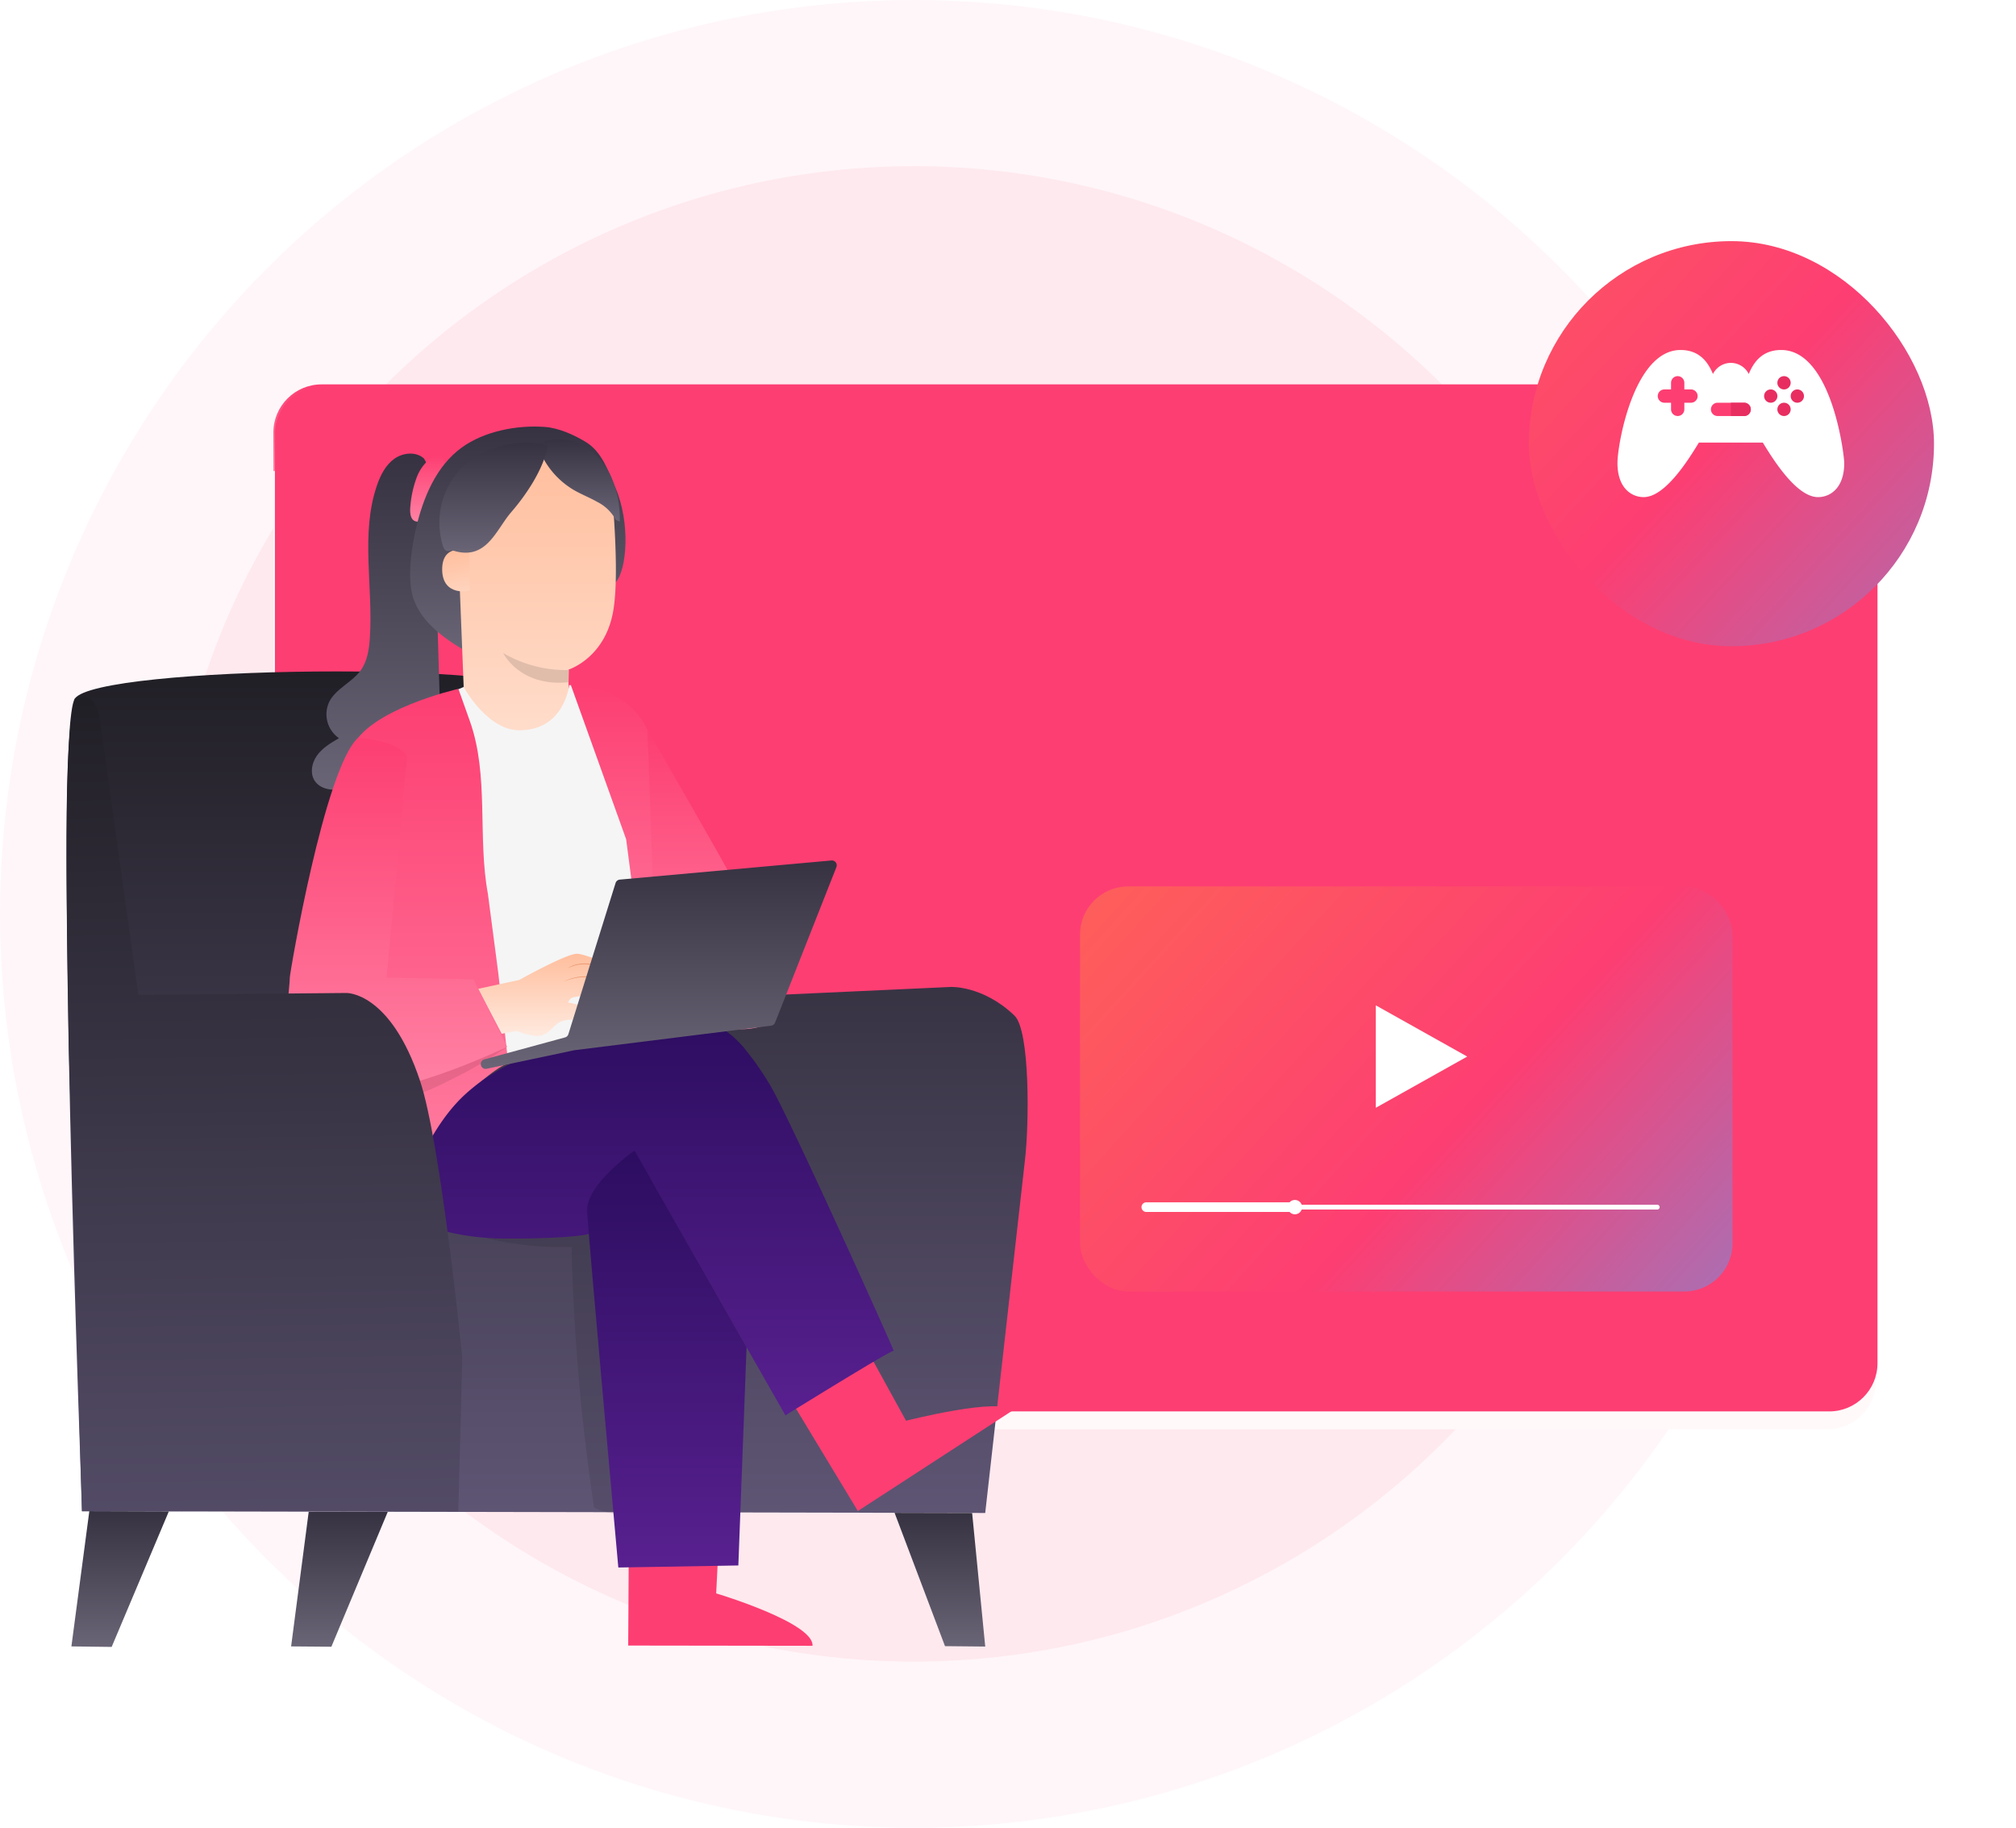 <svg xmlns="http://www.w3.org/2000/svg" xmlns:xlink="http://www.w3.org/1999/xlink" width="418" height="379" fill="none" xmlns:v="https://vecta.io/nano"><style><![CDATA[.B{opacity:.4}.C{fill:#fd3e72}.D{color-interpolation-filters:sRGB}.E{flood-opacity:0}]]></style><circle cx="189.5" cy="189.5" r="189.5" fill="#fff6f9"/><circle cx="189.497" cy="189.5" r="155.045" fill="#fee9ee"/><g filter="url(#A)"><rect x="56.68" y="79.703" width="332.281" height="212.66" rx="10" fill="#fff9fa"/></g><path d="M298.607 132.05h-149.62a11.04 11.04 0 0 0-11.014 11.049c-.002 2.925 1.157 5.731 3.222 7.803s4.867 3.239 7.792 3.247h149.62a11.05 11.05 0 0 0 7.813-3.236c2.072-2.073 3.236-4.883 3.236-7.814a11.05 11.05 0 0 0-11.049-11.049z" fill="#fff"/><path d="M277.279 132.05h21.624a10.75 10.75 0 0 1 10.748 10.748v.58a10.75 10.75 0 0 1-.818 4.113c-.541 1.304-1.332 2.489-2.33 3.487s-2.183 1.789-3.487 2.33a10.75 10.75 0 0 1-4.113.818h-21.624V132.05z" class="C"/><g fill="#fff"><path d="M291.784 146.132a4.81 4.81 0 0 1-2.676-.812c-.792-.529-1.41-1.281-1.775-2.162a4.82 4.82 0 0 1-.274-2.783c.186-.935.645-1.793 1.319-2.467s1.532-1.132 2.466-1.318 1.904-.091 2.784.274 1.632.982 2.162 1.774.812 1.724.812 2.677a4.82 4.82 0 0 1-1.411 3.406c-.904.904-2.129 1.411-3.407 1.411zm0-8.927c-.812.001-1.607.243-2.282.695a4.11 4.11 0 0 0-1.511 1.846c-.31.751-.391 1.577-.231 2.374s.551 1.529 1.126 2.103a4.11 4.11 0 0 0 2.104 1.123c.797.159 1.624.077 2.374-.234a4.12 4.12 0 0 0 1.844-1.514c.451-.676.692-1.471.692-2.283-.001-1.091-.436-2.136-1.207-2.907s-1.818-1.203-2.909-1.203z"/><path d="M299.007 149.197a.35.35 0 0 1-.135-.027c-.043-.018-.081-.044-.114-.077l-4.226-4.227c-.058-.067-.088-.154-.084-.243a.35.35 0 0 1 .103-.236c.063-.063.147-.1.236-.104s.176.027.244.085l4.226 4.226a.36.36 0 0 1 .078.114.35.35 0 0 1 .027.135.35.35 0 0 1-.027.136c-.019.042-.045.081-.078.114-.066.066-.156.104-.25.104z"/></g><g class="C"><path d="M158.028 142.838c-.031-.131-.049-.265-.052-.4-.005-.164-.025-.326-.058-.487a6.11 6.11 0 0 0-.133-.643 6.23 6.23 0 0 0-1.129-2.313 6.22 6.22 0 0 0-1.966-1.659c-.764-.411-1.605-.657-2.47-.724a6.25 6.25 0 0 0-2.551.336c-.564.191-1.094.468-1.571.823-.246.179-.48.373-.702.58a8.25 8.25 0 0 0-.614.707 6.14 6.14 0 0 0-.081 7.282 7.02 7.02 0 0 0 .579.718c.216.21.446.404.69.58a5.77 5.77 0 0 0 1.548.864c1.033.391 2.151.501 3.241.319.95-.16 1.85-.541 2.626-1.113.645-.471 1.195-1.061 1.617-1.739a5.96 5.96 0 0 0 .731-1.647c.066-.21.117-.425.15-.643.038-.158.063-.319.076-.481.002-.136.022-.27.058-.4.016.134.016.271 0 .405a2.71 2.71 0 0 1-.041.493c-.022.223-.063.444-.122.661a6.01 6.01 0 0 1-.695 1.739c-.471.785-1.103 1.46-1.855 1.982s-1.605.877-2.505 1.044a6.48 6.48 0 0 1-3.356-.29 5.94 5.94 0 0 1-1.635-.898c-.258-.193-.502-.405-.73-.632a6.54 6.54 0 0 1-.632-.759 6.46 6.46 0 0 1-1.237-3.855c.012-1.383.467-2.727 1.3-3.833.201-.26.418-.508.65-.742.234-.224.484-.431.748-.62a6.24 6.24 0 0 1 1.652-.852c1.096-.375 2.273-.451 3.408-.22a6.36 6.36 0 0 1 2.486 1.095 6.37 6.37 0 0 1 1.804 2.029c.308.543.529 1.129.655 1.74a5 5 0 0 1 .111.666 3.12 3.12 0 0 1 0 .493 1.79 1.79 0 0 1 .005.394z"/><path d="M156.708 138.902s-.099.116-.319.284l-.4.296-.261.179-.307.168c-1.123.662-2.407 1.003-3.71.986h-.58l-.533-.099-.267-.04-.238-.081-.487-.128a8.09 8.09 0 0 1-1.588-.707c-.483-.234-.907-.572-1.241-.992 0-.04.499.342 1.357.777.501.25 1.023.455 1.559.615l.476.11.243.058.249.035.516.069h.54c1.249.009 2.483-.286 3.594-.858l.313-.139.261-.151.429-.243c.243-.099.382-.186.394-.139zm-10.024 7.82s.098-.121.313-.289l.405-.296.256-.18.313-.168a7.17 7.17 0 0 1 3.704-.985h.58l.545.075.26.041.256.063.487.128a8.09 8.09 0 0 1 1.588.707 3.63 3.63 0 0 1 1.241.997c-.035.041-.499-.348-1.357-.777a9.8 9.8 0 0 0-1.565-.62l-.47-.11-.243-.058-.267-.017-.522-.07h-.533a7.72 7.72 0 0 0-3.594.858l-.313.139-.267.157-.429.243c-.238.116-.377.18-.388.162zm11.344-3.739c0 .099-2.834.139-6.33.099-2.107.031-4.215-.05-6.313-.244 0-.098 2.835-.145 6.33-.104 2.108-.031 4.215.052 6.313.249z"/><path d="M151.477 149.088c-.146-2.107-.179-4.22-.098-6.331l.249-6.325c.156 2.107.198 4.22.128 6.331l-.279 6.325z"/><path d="M151.479 149.076c-.615-.377-1.141-.883-1.542-1.484-.478-.624-.868-1.31-1.159-2.041a7.54 7.54 0 0 1-.522-2.829 7.21 7.21 0 0 1 .58-2.811c.309-.722.717-1.397 1.212-2.006.415-.591.945-1.092 1.559-1.473.035.041-.58.58-1.368 1.618-.438.61-.802 1.27-1.084 1.965a7.22 7.22 0 0 0-.58 2.69 7.61 7.61 0 0 0 .475 2.713 8.9 8.9 0 0 0 1.056 2.012c.776 1.084 1.408 1.611 1.373 1.646zm.281-12.644c.614.384 1.141.892 1.548 1.49.478.624.868 1.311 1.159 2.041a7.67 7.67 0 0 1 .528 2.829c-.006.966-.203 1.922-.58 2.812-.315.718-.722 1.392-1.212 2.005-.417.59-.947 1.09-1.559 1.473-.035-.041.58-.58 1.362-1.623a9.48 9.48 0 0 0 1.073-1.977c.361-.854.558-1.769.58-2.696a7.78 7.78 0 0 0-.482-2.713 8.98 8.98 0 0 0-1.055-2.006c-.748-1.072-1.362-1.594-1.362-1.635z"/></g><path d="M164.08 151.029c-.081 0-.15-3.368-.15-7.536l.15-7.537c.082 0 .151 3.368.151 7.537l-.151 7.536z" fill="#e0e0e0"/><path d="M173.651 144.129v2.707h-.626v-2.643c.029-.195.013-.394-.046-.582s-.16-.361-.295-.504-.3-.256-.484-.326a1.31 1.31 0 0 0-.578-.084c-.224-.017-.449.016-.659.096s-.399.206-.555.367a1.53 1.53 0 0 0-.347.568c-.073.213-.098.439-.074.662v2.446h-.632v-6.585h.632v2.73c.192-.28.453-.505.758-.654a1.96 1.96 0 0 1 .982-.198c1.147 0 1.924.661 1.924 2zm4.192 2.425a1.5 1.5 0 0 1-.992.331c-.183.02-.368-.002-.542-.063a1.24 1.24 0 0 1-.463-.29 1.22 1.22 0 0 1-.292-.462 1.23 1.23 0 0 1-.065-.542v-2.829h-.835v-.528h.835v-.997h.615v1.026h1.42v.528h-1.42v2.794c-.016.112-.005.226.029.334a.76.76 0 0 0 .172.287.75.75 0 0 0 .279.185c.105.04.219.056.331.046.252.007.498-.08.69-.243l.238.423zm3.48 0a1.48 1.48 0 0 1-.985.331 1.23 1.23 0 0 1-.545-.061c-.175-.06-.334-.159-.465-.289a1.25 1.25 0 0 1-.294-.463c-.062-.174-.084-.36-.064-.544v-2.829h-.835v-.528h.835v-.997h.614v1.026h1.42v.528h-1.42v2.794a.75.75 0 0 0 .027.333.74.74 0 0 0 .448.474c.105.04.218.055.331.045a1.04 1.04 0 0 0 .696-.243l.237.423zm5.859-2.052a2.25 2.25 0 0 1-.141.916c-.109.293-.278.559-.496.783s-.48.4-.77.518a2.26 2.26 0 0 1-.912.165 2.04 2.04 0 0 1-1.024-.22c-.316-.162-.585-.404-.779-.701v2.603h-.58v-6.377h.58v.921c.19-.304.456-.554.772-.723s.673-.251 1.031-.239a2.26 2.26 0 0 1 .905.163c.288.116.548.29.766.51a2.26 2.26 0 0 1 .498.773 2.25 2.25 0 0 1 .15.908zm-.626 0c0-.462-.183-.904-.51-1.23a1.74 1.74 0 0 0-2.459 0 1.74 1.74 0 0 0 0 2.459c.326.327.768.51 1.23.51s.903-.183 1.229-.51a1.74 1.74 0 0 0 .51-1.229zm1.513-1.889c-.001-.063.01-.125.033-.183a.46.46 0 0 1 .102-.155.45.45 0 0 1 .153-.105.47.47 0 0 1 .181-.039.5.5 0 0 1 .276.074c.082.052.147.127.187.216a.49.49 0 0 1-.097.537c-.068.07-.155.117-.251.137s-.194.01-.284-.027-.166-.1-.22-.182-.082-.176-.08-.273zm0 3.785c-.002-.063.009-.125.032-.183a.46.46 0 0 1 .101-.156c.044-.045.096-.081.154-.105s.119-.037.182-.037a.47.47 0 0 1 .185.035c.059.024.112.059.157.104s.08.098.104.157a.47.47 0 0 1 .035.185c0 .128-.05.251-.14.342s-.213.144-.341.145c-.063-.001-.125-.015-.183-.041a.49.49 0 0 1-.154-.108.48.48 0 0 1-.1-.159c-.023-.059-.034-.121-.032-.185v.006zm4.519-7.038h.579l-2.933 8.371h-.58l2.934-8.371zm7.731 2.811l-1.768 4.667h-.58l-1.473-3.826-1.478 3.826h-.58l-1.739-4.638h.58l1.467 3.966 1.501-3.966h.545l1.49 3.966 1.484-3.966.551-.029zm7.767 0l-1.739 4.667h-.58l-1.472-3.826-1.519 3.826h-.58l-1.739-4.638h.58l1.466 3.966 1.502-3.966h.51l1.49 3.966 1.484-3.966.597-.029zm7.766 0l-1.768 4.667h-.58l-1.472-3.826-1.479 3.826h-.579l-1.74-4.638h.58l1.461 3.966 1.501-3.966h.545l1.467 3.937 1.484-3.966h.58zm.256 4.22a.46.46 0 0 1 .032-.183.47.47 0 0 1 .101-.156c.044-.045.096-.081.154-.105a.47.47 0 0 1 .182-.037.47.47 0 0 1 .185.035c.059.024.112.059.157.104s.08.098.104.157a.47.47 0 0 1 .035.185.49.49 0 0 1-.14.343c-.09.091-.213.143-.341.144s-.247-.056-.335-.147-.136-.213-.134-.34z" fill="#263238"/><path d="M220.746 149.436c-.104 0-.191-2.145-.191-4.788l.191-4.795c.104 0 .191 2.145.191 4.795l-.191 4.788zm77.863-17.387l.951.035c.319 0 .701.093 1.159.151.232.035.476.11.736.174.283.058.561.142.829.249 1.44.496 2.761 1.285 3.879 2.319.341.322.662.665.962 1.026l.446.58.226.301.203.33c.596.933 1.04 1.955 1.316 3.027.746 2.789.377 5.759-1.03 8.281a11.11 11.11 0 0 1-6.506 5.226 11.46 11.46 0 0 1-2.499.441c-.863.063-1.739 0-2.62.034h-5.467-11.901l-130.321.047a11.2 11.2 0 0 1-6.307-20.406 10.94 10.94 0 0 1 4.238-1.739c1.501-.211 3.018-.287 4.533-.227h34.603l58.587.047 39.502.046h10.736 2.794.951-.951-2.794-10.736l-39.502.168-58.587.029-34.603.012c-1.496-.068-2.996-.002-4.481.197a10.75 10.75 0 0 0-4.122 1.739c-1.254.865-2.314 1.982-3.112 3.28a10.97 10.97 0 0 0-1.526 4.257 10.91 10.91 0 0 0 .377 4.586c.451 1.485 1.213 2.856 2.236 4.023a10.9 10.9 0 0 0 3.695 2.742 10.89 10.89 0 0 0 4.498.973l130.321.041h11.901 5.467 2.609c.835-.048 1.662-.192 2.464-.429 2.726-.826 5.027-2.677 6.418-5.163s1.765-5.415 1.043-8.171a10.53 10.53 0 0 0-1.293-3.003l-.197-.324-.226-.302-.441-.579a10.66 10.66 0 0 0-.962-1.009 11.02 11.02 0 0 0-3.832-2.319c-.267-.11-.542-.197-.823-.261l-.731-.18-1.159-.168-.951-.081z" class="C"/><path d="M56.68 89.703c0-5.523 4.477-10 10-10h312.178c5.523 0 10 4.477 10 10v7.971H56.68v-7.971z" fill="url(#D)"/><g fill="#fff"><circle cx="75.541" cy="89.857" r="4.354"/><circle cx="95.856" cy="89.857" r="4.354"/><circle cx="116.17" cy="89.857" r="4.354"/></g><g opacity=".6" fill="#c4c4c4"><path d="M139.238 221.59h167.016v9.877H139.238z" class="B"/><use xlink:href="#a" class="B"/><path d="M106.006 200.043h39.509v2.694h-39.509zm6.287 4.49h26.938v2.694h-26.938z" class="B"/><use xlink:href="#a" x="48.488" y="72.734" class="B"/><path d="M160.781 272.775h26.938v2.694h-26.938z" class="B"/><use xlink:href="#a" x="96.978" y="72.736" class="B"/><path d="M209.271 272.776h26.938v2.694h-26.938z" class="B"/><use xlink:href="#a" x="145.471" y="72.737" class="B"/><path d="M257.764 272.779h26.938v2.694h-26.938z" class="B"/><use xlink:href="#a" x="96.982" class="B"/><path d="M202.988 200.043h39.509v2.694h-39.509zm6.287 4.49h26.938v2.694h-26.938z" class="B"/><use xlink:href="#a" x="145.475" class="B"/><path d="M251.48 200.043h39.509v2.694H251.48zm6.288 4.49h26.938v2.694h-26.938zm48.482-35.918h26.938v26.938H306.25zm-6.287 31.428h39.509v2.694h-39.509zm6.287 4.49h26.938v2.694H306.25z" class="B"/><use xlink:href="#a" x="48.5" class="B"/><path d="M154.506 200.043h39.509v2.694h-39.509zm6.287 4.49h26.938v2.694h-26.938z" class="B"/></g><rect x="57" y="80" width="332.281" height="212.66" rx="10" style="mix-blend-mode:color" class="C"/><path d="M35.009 313.387l-11.856 28.107-8.348-.104 3.717-28.055 16.488.052z" fill="url(#E)"/><path d="M80.4 313.484l-11.693 27.973-8.348-.067 3.65-27.928 16.391.022z" fill="url(#F)"/><path d="M15.515 144.867c4.586-6.869 95.038-7.88 98.866-.743l33.05 62.806 49.701-2.282s6.69-.32 13.217 5.947c3.226 3.085 3.062 22.546 2.155 30.061l-8.228 73.065-187.252-.379s-6.088-161.606-1.509-168.475z" fill="url(#G)"/><path d="M201.565 313.729l2.713 27.69-8.34-.082-10.452-27.645 16.079.037z" fill="url(#H)"/><path opacity=".09" d="M101.275 256.839c5.643 1.324 11.436 1.904 17.231 1.725a431.11 431.11 0 0 0 4.675 54.02c1.408.734 2.946 1.186 4.527 1.33 1.576.045 3.293-.676 3.94-2.118.319-.89.428-1.841.32-2.78-.781-18.012-2.632-35.961-5.546-53.753-.215-1.315-.527-2.78-1.635-3.53s-2.453-.513-3.717-.283c-6.978 1.303-13.888 2.916-20.732 4.839" fill="#000"/><path d="M91.53 156.939L89.79 98.43l-1.888-3.367c-1.665-1.487-4.364-1.212-6.162.082s-2.855 3.39-3.576 5.486c-3.471 10.065-.743 21.126-1.487 31.749-.156 2.304-.52 4.698-1.858 6.578-1.821 2.557-5.203 3.814-6.586 6.624-.592 1.288-.711 2.743-.337 4.11s1.217 2.56 2.381 3.368c-1.702.996-3.464 2.037-4.594 3.657s-1.487 3.977-.193 5.501c1.353 1.65 3.836 1.673 5.947 1.487 6.024-.518 11.973-1.69 17.744-3.494.746-.155 1.421-.552 1.918-1.13.367-.65.518-1.4.431-2.141z" fill="url(#I)"/><path d="M92.42 98.164c-.171.825.401-.691 0 0h0z" fill="#ff725e"/><path d="M91.77 94.884c-.676-.743-1.717-.409-2.498.149-1.38 1.102-2.412 2.578-2.974 4.252a22.04 22.04 0 0 0-1.197 5.523c-.119 1.093-.119 2.408.595 3.04a1.4 1.4 0 0 0 1.769 0 5.2 5.2 0 0 0 1.338-1.643c1.509-2.525 2.726-5.213 3.627-8.013.141-.855-.149-2.765-.662-3.308z" fill="url(#J)"/><path d="M86.26 109.513c1.487-6.341 4.163-12.823 9.426-16.673 4.684-3.434 11.515-4.743 17.306-4.311 2.847.208 6.028 1.635 8.474 3.122 3.345 2.044 4.661 6.006 6.192 9.612 3.063 7.233 2.334 16.867 0 19.476l-30.269 14.741c-5.203-2.914-10.801-6.839-12.005-12.637-.818-3.97-.045-9.389.877-13.329z" fill="url(#K)"/><path d="M97.729 98.259l18.918-4.914c6.066-.684 10.147 6.757 10.571 12.845.476 6.764.788 15.038 0 20.071-1.546 10.161-9.322 12.577-9.322 12.577l-.059 11.842-8.817 26.88-12.555-26.88-1.925-48.802c-.018-.893.299-1.76.89-2.43a3.57 3.57 0 0 1 2.299-1.189z" fill="url(#L)"/><path d="M117.943 138.936l-.06 2.527c-10.154 1.019-13.559-6.058-13.559-6.058 4.125 2.416 8.84 3.638 13.619 3.531z" fill="#e0bdaa"/><path d="M97.287 114.263c-.141-.067-5.65-1.821-5.605 3.851s5.731 4.46 5.739 4.281-.134-8.132-.134-8.132z" fill="url(#M)"/><path d="M127.676 107.796a8.84 8.84 0 0 0-3.829-3.717c-1.568-.899-3.278-1.554-4.846-2.46-3.622-2.131-6.331-5.521-7.612-9.523 1.419-.682 2.977-1.026 4.552-1.005s3.123.405 4.524 1.124c2.814 1.463 5.04 3.848 6.304 6.757 1.235 2.899 1.826 6.031 1.732 9.181" fill="url(#N)"/><path d="M95.988 96.743c4.193-3.977 12.109-6.177 17.573-4.312-.81 4.772-4.416 10.132-7.582 13.79s-5.107 10.132-12.043 7.939c-.476-.149-1.026.282-1.487 0a1.81 1.81 0 0 1-.617-.981 16.27 16.27 0 0 1-.233-8.803c.733-2.899 2.252-5.541 4.388-7.633z" fill="url(#O)"/><path d="M178.395 277.393l9.463 17.202s19.914-5.055 21.973-2.045l-31.964 20.762-15.826-26.188 16.354-9.731zm-28.927 33.391l-.974 19.61s20.308 6.066 19.974 10.868l-38.216-.052.186-30.738 19.03.312z" class="C"/><g fill="#263238"><path d="M148.957 321.757c-.625.174-1.286.174-1.911 0a8.12 8.12 0 0 1-1.985-.64c-.377-.174-.742-.372-1.092-.594-.212-.123-.403-.279-.565-.461a.81.81 0 0 1-.206-.482c-.014-.179.032-.357.131-.507a1.05 1.05 0 0 1 .364-.304c.144-.072.301-.111.461-.112a2.84 2.84 0 0 1 .744.111 6.61 6.61 0 0 1 1.174.424 6.48 6.48 0 0 1 1.747 1.182c.87.825 1.167 1.524 1.1 1.561s-.505-.528-1.397-1.212a7.58 7.58 0 0 0-1.688-.988c-.355-.143-.72-.26-1.092-.35-.402-.111-.744-.119-.848.06-.037.067-.044.096.037.215.123.131.263.244.417.335a10.2 10.2 0 0 0 1.003.58c.588.304 1.203.553 1.836.743a13.99 13.99 0 0 1 1.77.439z"/><path d="M148.714 322.06c-.356-.549-.525-1.198-.483-1.851a6.32 6.32 0 0 1 .29-2.089 6.71 6.71 0 0 1 .505-1.152c.107-.249.276-.467.49-.632s.469-.273.737-.312c.169.005.334.059.473.156s.249.23.315.387c.096.223.161.458.193.698a4.46 4.46 0 0 1-.862 3.249c-.744.974-1.539 1.189-1.554 1.122s.595-.438 1.175-1.382a4.33 4.33 0 0 0 .631-1.784 3.62 3.62 0 0 0 0-1.1c-.052-.409-.2-.744-.349-.699a1.41 1.41 0 0 0-.676.617 6.08 6.08 0 0 0-.491 1.026 7.07 7.07 0 0 0-.394 1.903c-.089 1.1.097 1.776 0 1.843z"/></g><path d="M94.02 143.344l2.141-.907c-.654-1.041 4.46 8.92 11.403 8.987 9.5.089 10.451-9.381 10.451-9.381l.498.067 15.611 16.183 2.059 45.345-1.695 5.82-33.555 12.184-11.701-23.297-1.033-14.354 5.82-40.647z" fill="#f5f5f5"/><path d="M95.043 142.837s-19.06 4.334-22.16 12.466c-1.375 3.591-1.814 61.506-1.814 61.506s-2.371 5.3-2.23 16.234c.149 10.482 7.084 17.261 15.729 19.216 0 0 2.275-16.465 11.396-24.724 8.638-7.82 9.433-6.868 9.433-6.868l-2.081-18.889-2.156-16.443c-2.17-11.745.268-24.486-3.716-35.741l-2.401-6.757z" fill="url(#P)"/><path d="M135.262 154.353l13.001 57.157-13.975-3.182-4.46-34.299-11.463-31.964 4.416.639a15.2 15.2 0 0 1 8.03 3.907c2.225 2.077 3.776 4.774 4.451 7.742z" fill="url(#Q)"/><path opacity=".09" d="M71.209 226.621a2.03 2.03 0 0 0 .227 1.01 2.04 2.04 0 0 0 .695.767c.587.374 1.25.612 1.94.698 3.211.565 6.527 0 9.664-1.04 3.54-1.236 6.986-2.727 10.31-4.46 4.936-2.439 6.483-3.546 11.15-6.482-4.839 1.977-6.438 2.23-11.53 3.389-7.605 1.747-15.611 2.609-22.464 6.282" fill="#000"/><path d="M99.156 205.035l8.504-1.836s9.761-5.449 11.953-5.434c1.97 0 9.776 3.531 11.299 4.23a.89.89 0 0 1 .409.371c.194.344.247.75.148 1.132a1.53 1.53 0 0 1-.675.92l-.134.082.096.2c.126.26.207.539.238.825a1.02 1.02 0 0 1-.145.625 1.03 1.03 0 0 1-1.127.462c-.212-.054-.402-.174-.542-.343l.342.431c.142.171.23.381.253.602l.045.431c.026.235-.02.472-.131.681a1.17 1.17 0 0 1-.494.486c-.198.103-.423.146-.645.125a1.16 1.16 0 0 1-.611-.244c-1.056-.84-3.3-2.49-4.646-2.49-1.439.057-2.873.219-4.289.483a1.5 1.5 0 0 0-.767.389 1.49 1.49 0 0 0-.422.749c.743-.075 6.63 1.858 8.704 2.557a2.05 2.05 0 0 1 .848.507 2.06 2.06 0 0 1 .513.846c.171.58 0 1.256-1.257 1.174-2.546-.327-5.065-.838-7.537-1.531 0 0-2.461-.283-3.814 1.041-1.895 1.865-2.787 2.579-4.728 2.23a15.89 15.89 0 0 1-3.441-.967l-3.078.588-4.869-9.322z" fill="url(#R)"/><path d="M117.055 203.458c0 .037.706-.312 1.903-.587a10.18 10.18 0 0 1 4.753.04c1.559.387 3.005 1.138 4.219 2.19.937.803 1.383 1.434 1.412 1.405-.087-.158-.192-.305-.312-.439a8.12 8.12 0 0 0-1.011-1.07c-1.212-1.096-2.677-1.873-4.264-2.262a9.86 9.86 0 0 0-4.827.032 9.06 9.06 0 0 0-1.398.475c-.165.056-.324.129-.475.216zm.683-2.698c.626-.309 1.288-.538 1.97-.684a9 9 0 0 1 4.943.565c1.548.674 3.003 1.546 4.327 2.594l1.219.937a2.27 2.27 0 0 0 .468.327c-.128-.14-.267-.269-.416-.387l-1.189-.988a17.82 17.82 0 0 0-4.342-2.669c-1.59-.663-3.34-.844-5.032-.52a5.73 5.73 0 0 0-1.487.527c-.125.063-.247.133-.364.208l-.097.09z" fill="#eb996e"/><path d="M84.403 157.036l-4.245 45.65h-1.212l19.238.386 6.965 13.983s-25.229 12.273-36.016 8.92c-12.778-4.014-9.136-18.272-9.039-23.312 0-.884 7.188-43.293 14.124-49.649.015-.014 9.18.595 10.184 4.022z" fill="url(#S)"/><path d="M84.586 252.26s6.883 4.571 20.561 4.571 16.807-.929 16.807-.929l12.801-11.633 28.099 49.21s22.3-13.827 22.449-13.381c.268.268-20.814-46.615-25.415-54.725-1.541-2.653-3.281-5.185-5.204-7.575-2.306-2.972-5.406-5.23-8.943-6.511s-7.364-1.535-11.038-.73a91.09 91.09 0 0 0-11.649 3.234c-10.198 3.717-18.844 6.244-26.225 12.786-8.556 7.56-13.722 22.241-12.243 25.683z" fill="url(#T)"/><path d="M131.563 238.583s-10.11 6.995-9.835 12.6c.231 4.698 6.475 73.845 6.475 73.845l24.887-.424 1.703-45.278-23.23-40.743z" fill="url(#U)"/><path d="M134.242 151.358s26.977 46.341 27.579 49.901c.453 2.647-.409 10.192-2.825 11.151-6.765 2.728-14.585-.446-21.728-5.39l-1.071-.743-1.955-54.919z" fill="url(#V)"/><path d="M15.519 144.868s4.23-2.461 5.204 4.385l7.954 57.046 43.115-.402s9.121-.349 15.306 18.227c4.326 13.002 8.749 57.239 8.749 57.239l-.818 32.009H16.976l-2.728-96.949c-.401-29.816-1.256-62.36 1.271-71.555z" fill="url(#W)"/><path d="M172.42 178.421l-43.91 3.97c-.2.017-.39.094-.546.22a1.01 1.01 0 0 0-.331.486l-9.783 31.34a1 1 0 0 1-.624.654l-16.867 4.594a1 1 0 0 0-.477.353c-.12.163-.186.359-.192.562-.005.154.025.307.089.448a1.01 1.01 0 0 0 .278.362c.119.098.26.167.41.202a1.01 1.01 0 0 0 .457-.002l18.145-3.843 40.818-5.092c.181-.021.353-.091.497-.202s.255-.26.321-.43l12.719-32.246c.061-.158.082-.329.06-.497s-.086-.328-.186-.465a1.01 1.01 0 0 0-.386-.319 1.02 1.02 0 0 0-.492-.095z" fill="url(#X)"/><g filter="url(#B)"><rect x="317" y="46" width="84" height="84" rx="42" fill="url(#Y)"/></g><path d="M369.303 72.572c-4.186 0-5.839 2.887-6.716 4.978a4.14 4.14 0 0 0-7.42 0c-.877-2.091-2.529-4.978-6.717-4.978-9.655 0-13.083 19.497-13.083 23.439 0 5.218 2.928 7.069 5.435 7.069 4.411 0 9.154-7.539 11.443-11.304h13.264c2.287 3.763 7.047 11.304 11.442 11.304 2.508 0 5.435-1.851 5.435-7.069 0-1.657-2.583-23.439-13.083-23.439z" fill="#fff"/><path d="M363.012 84.885a1.38 1.38 0 0 1-1.378 1.378h-5.512a1.38 1.38 0 0 1-1.378-1.378 1.38 1.38 0 0 1 1.378-1.378h5.512a1.38 1.38 0 0 1 1.378 1.378z" class="C"/><path d="M363.015 84.886a1.38 1.38 0 0 1-1.378 1.378h-2.756v-2.756h2.756a1.38 1.38 0 0 1 1.378 1.378z" fill="#e82e61"/><path d="M350.611 80.751h-1.378v-1.378a1.38 1.38 0 0 0-1.378-1.378 1.38 1.38 0 0 0-1.378 1.378v1.378h-1.378a1.38 1.38 0 0 0-1.378 1.378 1.38 1.38 0 0 0 1.378 1.378h1.378v1.378a1.38 1.38 0 0 0 1.378 1.378 1.38 1.38 0 0 0 1.378-1.378v-1.378h1.378a1.38 1.38 0 0 0 1.378-1.378 1.38 1.38 0 0 0-1.378-1.378z" class="C"/><g fill="#e82e61"><use xlink:href="#b"/><use xlink:href="#b" y="5.513"/><use xlink:href="#c"/><use xlink:href="#c" x="-5.513" y="-0.001"/></g><g filter="url(#C)"><rect x="223.932" y="180.799" width="135.291" height="83.999" rx="10" fill="url(#Z)"/></g><g fill="#fff"><path d="M343.608 250.805a.5.5 0 1 0 0-1v1zm-105.928 0h105.928v-1H237.68v1z"/><path d="M237.68 249.305a1 1 0 1 0 0 2v-2zm0 2h30.106v-2H237.68v2z"/><path d="M269.973 250.303c0 .821-.665 1.487-1.486 1.487a1.49 1.49 0 0 1-1.487-1.487c0-.821.666-1.486 1.487-1.486s1.486.665 1.486 1.486zm34.242-31.221l-18.956 10.622V208.46l18.956 10.622z"/></g><defs><filter id="A" x="27.68" y="54.703" width="390.281" height="270.66" filterUnits="userSpaceOnUse" class="D"><feFlood result="A" class="E"/><feColorMatrix in="SourceAlpha" values="0 0 0 0 0 0 0 0 0 0 0 0 0 0 0 0 0 0 127 0"/><feOffset dy="4"/><feGaussianBlur stdDeviation="14.5"/><feColorMatrix values="0 0 0 0 0 0 0 0 0 0 0 0 0 0 0 0 0 0 0.1 0"/><feBlend in2="A"/><feBlend in="SourceGraphic"/></filter><filter id="B" x="308" y="41" width="102" height="102" filterUnits="userSpaceOnUse" class="D"><feFlood result="A" class="E"/><feColorMatrix in="SourceAlpha" values="0 0 0 0 0 0 0 0 0 0 0 0 0 0 0 0 0 0 127 0"/><feOffset dy="4"/><feGaussianBlur stdDeviation="4.5"/><feColorMatrix values="0 0 0 0 0 0 0 0 0 0 0 0 0 0 0 0 0 0 0.2 0"/><feBlend in2="A"/><feBlend in="SourceGraphic"/></filter><filter id="C" x="217.932" y="177.799" width="147.291" height="95.999" filterUnits="userSpaceOnUse" class="D"><feFlood result="A" class="E"/><feColorMatrix in="SourceAlpha" values="0 0 0 0 0 0 0 0 0 0 0 0 0 0 0 0 0 0 127 0"/><feOffset dy="3"/><feGaussianBlur stdDeviation="3"/><feColorMatrix values="0 0 0 0 0 0 0 0 0 0 0 0 0 0 0 0 0 0 0.15 0"/><feBlend in2="A"/><feBlend in="SourceGraphic"/></filter><linearGradient id="D" x1="222.769" y1="79.703" x2="222.769" y2="97.674" xlink:href="#d"><stop stop-color="#fd3e72"/><stop offset="1" stop-color="#ff82a4"/></linearGradient><linearGradient id="E" x1="24.907" y1="313.335" x2="24.907" y2="341.494" xlink:href="#d"><stop stop-color="#363241"/><stop offset="1" stop-color="#6a6576"/></linearGradient><linearGradient id="F" x1="70.38" y1="313.462" x2="70.38" y2="341.457" xlink:href="#d"><stop stop-color="#363241"/><stop offset="1" stop-color="#6a6576"/></linearGradient><linearGradient id="G" x1="113.44" y1="139.223" x2="113.44" y2="313.721" xlink:href="#d"><stop stop-color="#211f26"/><stop offset="1" stop-color="#5e5574"/></linearGradient><linearGradient id="H" x1="194.882" y1="313.692" x2="194.882" y2="341.419" xlink:href="#d"><stop stop-color="#363241"/><stop offset="1" stop-color="#6a6576"/></linearGradient><linearGradient id="I" x1="78.11" y1="94.056" x2="78.11" y2="163.782" xlink:href="#d"><stop stop-color="#363241"/><stop offset="1" stop-color="#6a6576"/></linearGradient><linearGradient id="J" x1="88.755" y1="94.454" x2="88.755" y2="108.164" xlink:href="#d"><stop stop-color="#fd3e72"/><stop offset="1" stop-color="#ff82a4"/></linearGradient><linearGradient id="K" x1="107.364" y1="88.449" x2="107.364" y2="135.479" xlink:href="#d"><stop stop-color="#363241"/><stop offset="1" stop-color="#6a6576"/></linearGradient><linearGradient id="L" x1="111.119" y1="93.302" x2="111.119" y2="177.561" xlink:href="#d"><stop stop-color="#ffbe9d"/><stop offset="1" stop-color="#ffeadf"/></linearGradient><linearGradient id="M" x1="94.551" y1="113.955" x2="98" y2="131.5" xlink:href="#d"><stop stop-color="#ffbe9d"/><stop offset="1" stop-color="#ffeadf"/></linearGradient><linearGradient id="N" x1="119.95" y1="91.09" x2="119.95" y2="108.153" xlink:href="#d"><stop stop-color="#363241"/><stop offset="1" stop-color="#6a6576"/></linearGradient><linearGradient id="O" x1="102.332" y1="91.759" x2="102.332" y2="114.603" xlink:href="#d"><stop stop-color="#363241"/><stop offset="1" stop-color="#6a6576"/></linearGradient><linearGradient id="P" x1="87.116" y1="142.837" x2="87.116" y2="252.259" xlink:href="#d"><stop stop-color="#fd3e72"/><stop offset="1" stop-color="#ff82a4"/></linearGradient><linearGradient id="Q" x1="133.314" y1="142.065" x2="133.314" y2="211.51" xlink:href="#d"><stop stop-color="#fd3e72"/><stop offset="1" stop-color="#ff82a4"/></linearGradient><linearGradient id="R" x1="115.337" y1="197.765" x2="115.337" y2="214.821" xlink:href="#d"><stop stop-color="#ffbe9d"/><stop offset="1" stop-color="#ffeadf"/></linearGradient><linearGradient id="S" x1="82.347" y1="153.014" x2="82.347" y2="226.555" xlink:href="#d"><stop stop-color="#fd3e72"/><stop offset="1" stop-color="#ff82a4"/></linearGradient><linearGradient id="T" x1="134.82" y1="210.096" x2="134.82" y2="293.479" xlink:href="#d"><stop stop-color="#2c0d60"/><stop offset="1" stop-color="#58208f"/></linearGradient><linearGradient id="U" x1="138.258" y1="238.583" x2="138.258" y2="325.028" xlink:href="#d"><stop stop-color="#2c0d60"/><stop offset="1" stop-color="#58208f"/></linearGradient><linearGradient id="V" x1="148.089" y1="151.358" x2="148.089" y2="213.414" xlink:href="#d"><stop stop-color="#fd3e72"/><stop offset="1" stop-color="#ff82a4"/></linearGradient><linearGradient id="W" x1="54.813" y1="144.437" x2="57.5" y2="351" xlink:href="#d"><stop stop-color="#211f26"/><stop offset="1" stop-color="#5e5574"/></linearGradient><linearGradient id="X" x1="136.591" y1="178.42" x2="136.591" y2="221.637" xlink:href="#d"><stop stop-color="#363241"/><stop offset="1" stop-color="#6a6576"/></linearGradient><linearGradient id="Y" x1="278.618" y1="21.943" x2="464.96" y2="193.928" xlink:href="#d"><stop stop-color="#fe6556"/><stop offset=".396" stop-color="#fd3e72"/><stop offset="1" stop-color="#49a8ff"/></linearGradient><linearGradient id="Z" x1="215.151" y1="169.21" x2="397.76" y2="335.357" xlink:href="#d"><stop stop-color="#fe6556"/><stop offset=".427" stop-color="#fd3e72"/><stop offset="1" stop-color="#49a8ff"/></linearGradient><path id="a" d="M112.293 168.615h26.938v26.938h-26.938z"/><path id="b" d="M369.901 80.751a1.38 1.38 0 0 0 1.379-1.378 1.38 1.38 0 0 0-1.379-1.378 1.38 1.38 0 0 0-1.378 1.378 1.38 1.38 0 0 0 1.378 1.378z"/><path id="c" d="M372.661 83.508a1.38 1.38 0 0 0 1.378-1.378 1.38 1.38 0 0 0-1.378-1.378 1.38 1.38 0 0 0-1.378 1.378 1.38 1.38 0 0 0 1.378 1.378z"/><linearGradient id="d" gradientUnits="userSpaceOnUse"/></defs></svg>